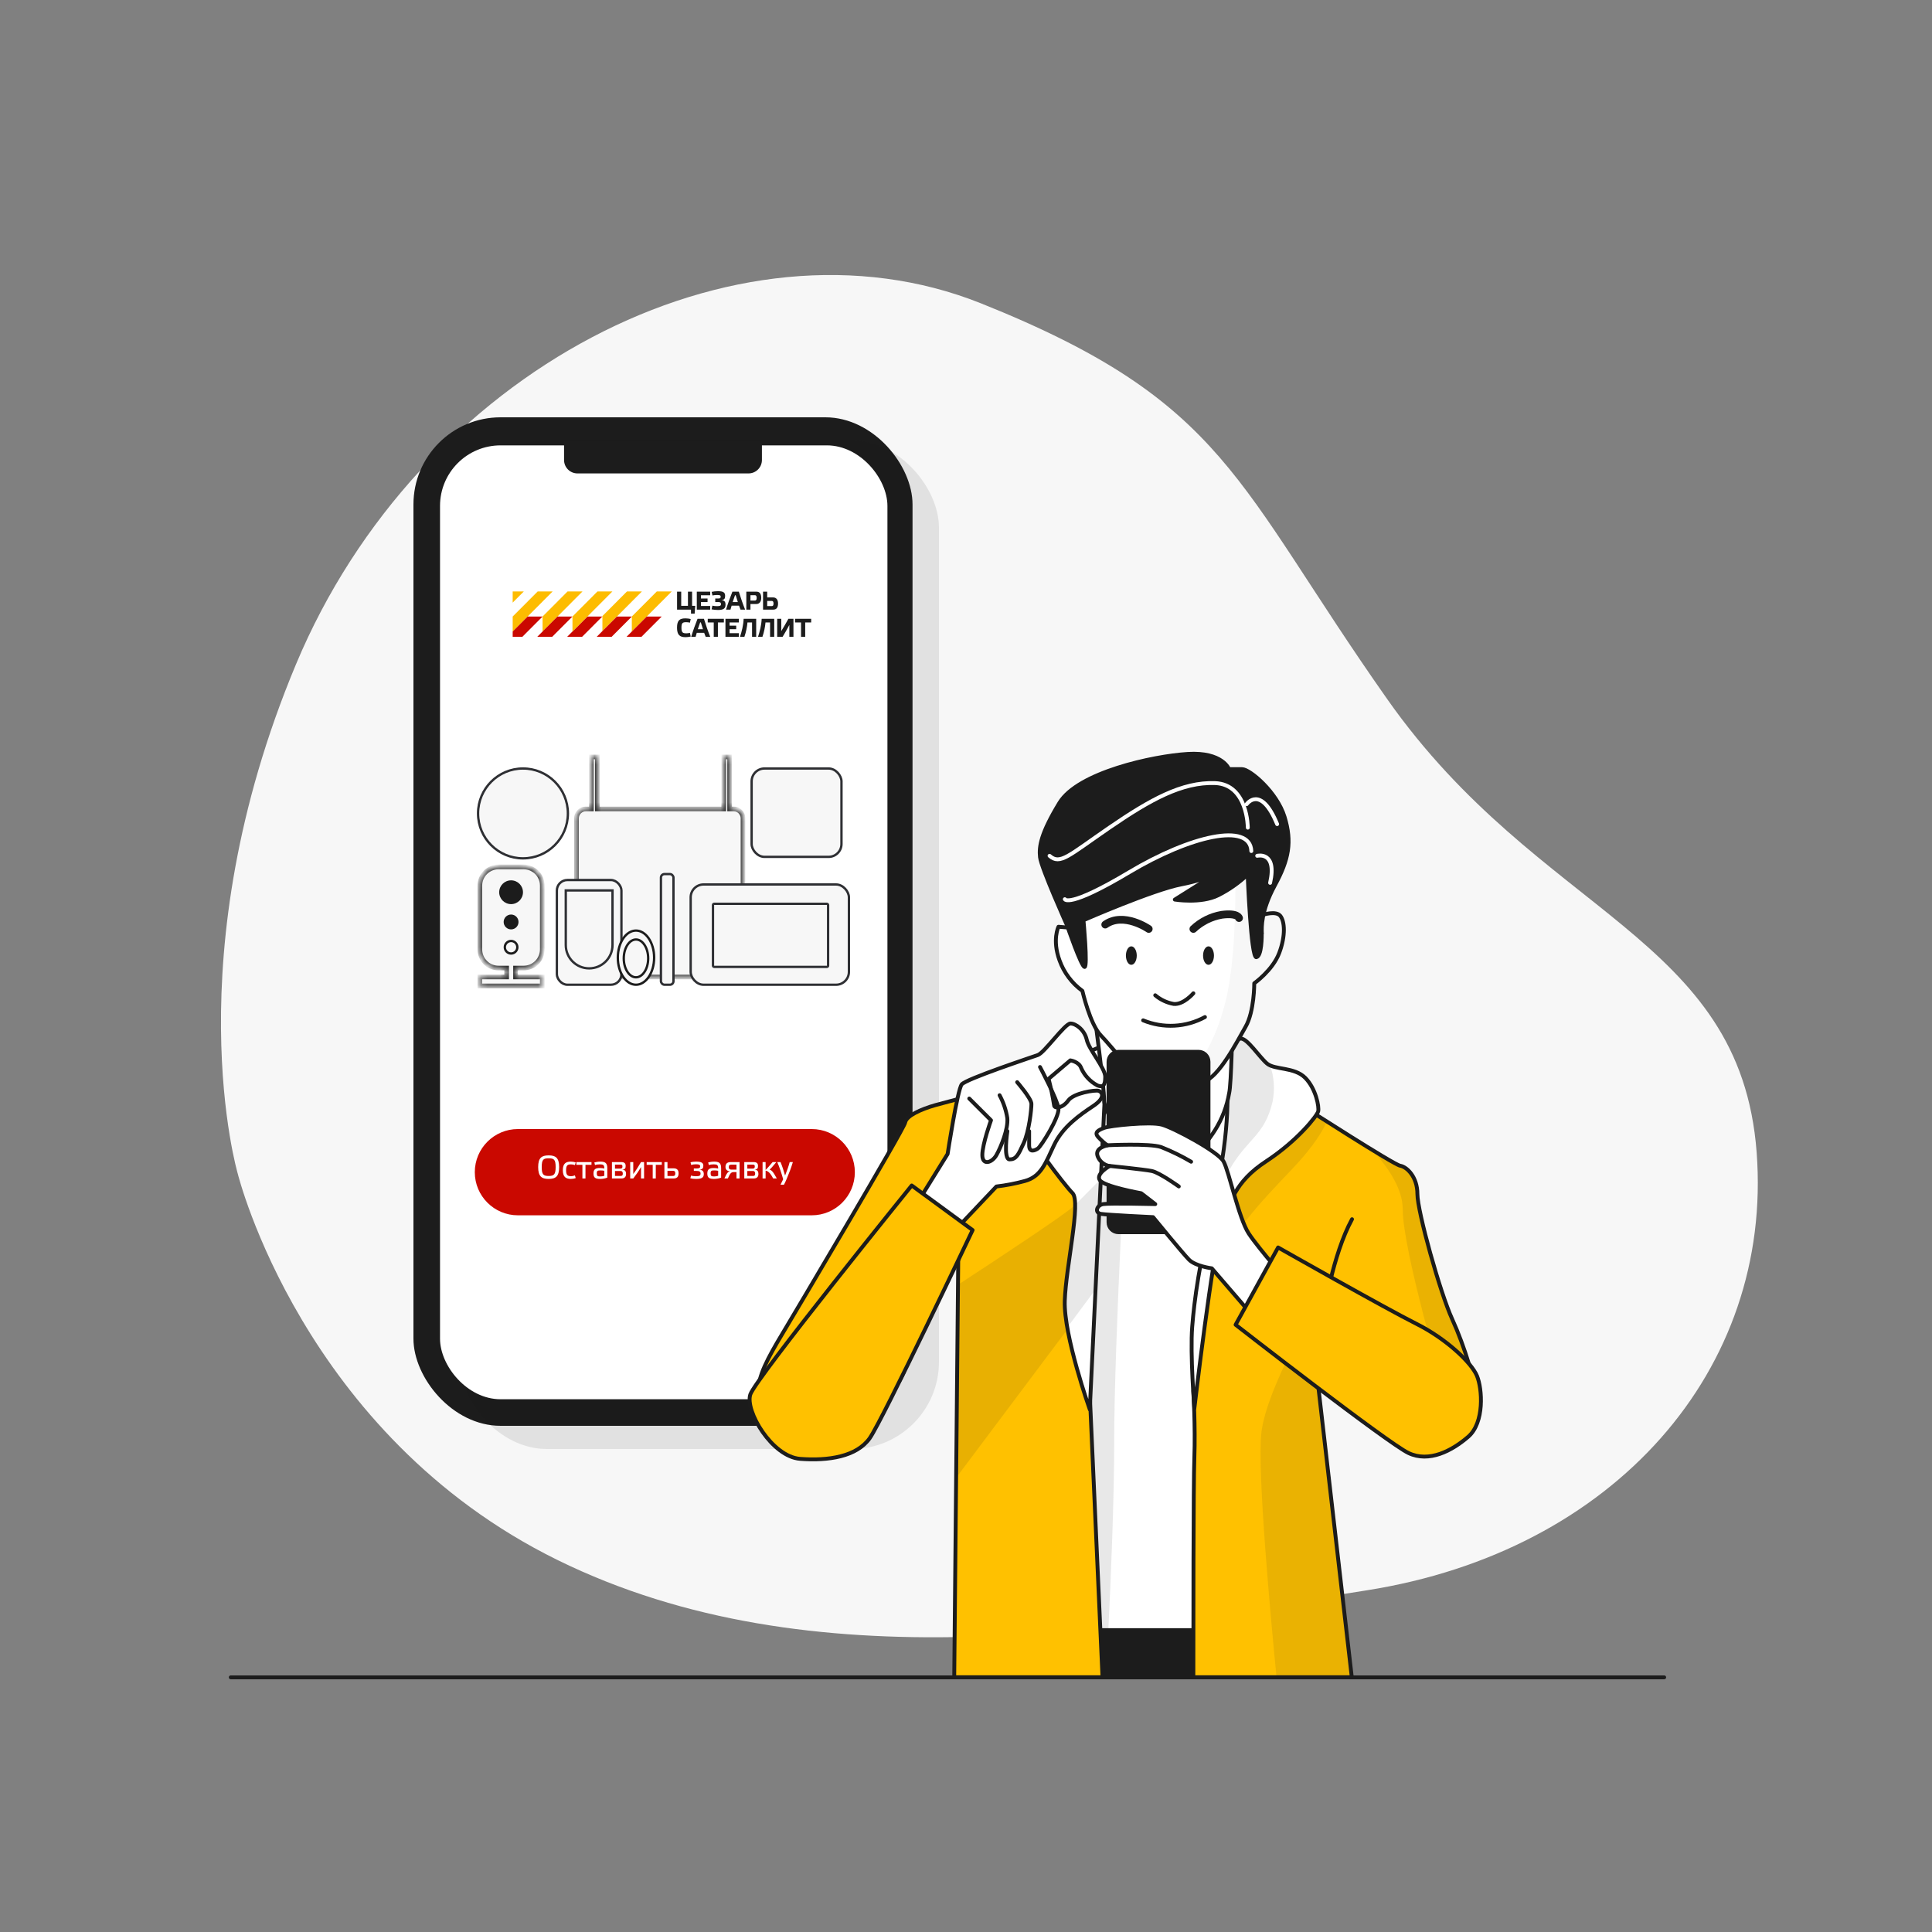 <svg width="307" height="307" viewBox="0 0 307 307" fill="none" xmlns="http://www.w3.org/2000/svg">
<rect x="0" y="0" width="307" height="307" fill="#808080" stroke="none"/>
<path d="M37.779 186.496C37.779 186.496 48.009 227.947 88.6 247.896C129.192 267.845 177.661 258.911 217.123 252.716C256.584 246.521 281.74 217.595 279.137 183.113C276.533 148.631 244.691 145.561 220.463 111.134C196.234 76.707 195 63.856 155.901 48.211C116.801 32.566 66.484 59.061 47.038 105.547C27.593 152.032 37.779 186.496 37.779 186.496Z" fill="#F7F7F7"/>
<path d="M264.444 266.534H36.668" stroke="#1C1C1C" stroke-width="0.614" stroke-linecap="round" stroke-linejoin="round"/>
<rect x="65.698" y="66.312" width="79.306" height="160.254" rx="13.843" fill="#1C1C1C"/>
<rect opacity="0.1" x="73.066" y="69.996" width="76.136" height="160.254" rx="13.843" fill="#1C1C1C"/>
<rect x="69.921" y="70.77" width="71.094" height="151.573" rx="9.62" fill="white"/>
<g clip-path="url(#clip0_6_686)">
<path d="M107.581 99.733C107.581 100.898 108.014 101.247 108.93 101.247C109.195 101.247 109.535 101.209 109.756 101.152L109.63 100.558C109.49 100.603 109.249 100.636 109.069 100.636C108.497 100.636 108.284 100.529 108.284 99.742C108.284 98.95 108.497 98.869 109.069 98.869C109.249 98.869 109.49 98.897 109.63 98.947L109.756 98.364C109.54 98.303 109.195 98.261 108.93 98.261C108.014 98.26 107.581 98.564 107.581 99.733ZM112.133 101.188H112.86C112.553 100.442 112.128 99.224 111.858 98.33H110.841C110.514 99.134 110.067 100.389 109.831 101.188H110.535C110.584 101.012 110.645 100.795 110.719 100.557H111.892C111.978 100.799 112.063 101.021 112.133 101.188ZM111.365 98.904C111.45 99.208 111.573 99.597 111.704 99.986H110.885C111.016 99.588 111.148 99.203 111.257 98.904H111.365ZM114.077 101.188V98.908H115.026V98.33H112.463V98.908H113.416V101.188H114.077ZM115.276 98.33V101.188H117.401V100.61H115.934V99.987H116.985V99.421H115.934V98.909H117.401V98.331H115.276V98.33ZM119.503 98.908V101.188H120.161V98.33H118.166C118.121 99.372 117.868 100.34 117.589 101.188H118.288C118.562 100.401 118.709 99.609 118.775 98.908H119.503ZM122.368 98.908V101.188H123.026V98.33H121.031C120.986 99.372 120.732 100.34 120.454 101.188H121.154C121.428 100.401 121.575 99.609 121.641 98.908H122.368ZM126.081 98.33H125.276C124.924 98.983 124.536 99.646 124.143 100.29V98.33H123.497V101.188H124.359C124.727 100.59 125.095 99.941 125.431 99.306V101.188H126.081V98.33ZM127.949 101.188V98.908H128.898V98.33H126.335V98.908H127.288V101.188H127.949Z" fill="#1C1C1C"/>
<path d="M108.246 94.012H107.588V96.87H109.8V97.502H110.384L110.474 96.264H109.975V94.012H109.317V96.264H108.247V94.012H108.246ZM110.724 94.012V96.87H112.85V96.292H111.382V95.669H112.433V95.103H111.382V94.59H112.85V94.012H110.724ZM113.654 95.668H114.148C114.426 95.668 114.565 95.739 114.565 95.996C114.565 96.246 114.426 96.32 113.928 96.32C113.732 96.32 113.36 96.291 113.196 96.242L113.074 96.829C113.336 96.886 113.784 96.927 114.084 96.927C114.914 96.927 115.286 96.718 115.286 96.103C115.286 95.656 115.155 95.39 114.616 95.365C115.127 95.324 115.224 95.082 115.224 94.683C115.224 94.138 114.93 93.941 114.084 93.941C113.757 93.941 113.343 93.986 113.086 94.044L113.209 94.622C113.369 94.573 113.732 94.544 113.928 94.544C114.406 94.544 114.521 94.61 114.521 94.819C114.521 95.049 114.411 95.102 114.133 95.102H113.655V95.668H113.654ZM117.672 96.87H118.401C118.094 96.125 117.669 94.906 117.399 94.012H116.382C116.055 94.816 115.608 96.071 115.371 96.87H116.074C116.124 96.694 116.185 96.477 116.259 96.239H117.432C117.517 96.481 117.602 96.703 117.672 96.87ZM116.904 94.586C116.989 94.89 117.112 95.279 117.243 95.668H116.424C116.555 95.27 116.686 94.885 116.796 94.586H116.904ZM119.25 95.435V94.578H119.96C120.14 94.578 120.239 94.705 120.239 95.017C120.239 95.316 120.124 95.435 119.953 95.435H119.25ZM119.25 96.87V95.981H120.186C120.718 95.981 120.963 95.533 120.963 95.017C120.963 94.43 120.766 94.012 120.182 94.012H118.592V96.87H119.25ZM121.909 96.309V95.493H122.645C122.809 95.493 122.915 95.604 122.915 95.899C122.915 96.186 122.83 96.309 122.653 96.309H121.909ZM121.251 94.012V96.87H122.878C123.417 96.87 123.635 96.498 123.635 95.899C123.635 95.37 123.402 94.935 122.866 94.935H121.909V94.012H121.251Z" fill="#1C1C1C"/>
<path d="M85.437 93.986L81.468 97.966V100.348L87.81 93.986H85.437Z" fill="#FDBC00"/>
<path d="M83.842 97.968L80.635 101.184H83.009L86.215 97.968H83.842Z" fill="#CA0800"/>
<path d="M93.336 97.968L90.129 101.184H92.502L95.708 97.968H93.336Z" fill="#CA0800"/>
<path d="M94.936 93.986L90.967 97.966V100.348L97.309 93.986H94.936Z" fill="#FDBC00"/>
<path d="M90.185 93.986L86.216 97.966V100.348L92.558 93.986H90.185Z" fill="#FDBC00"/>
<path d="M88.582 97.968L85.377 101.184H87.749L90.956 97.968H88.582Z" fill="#CA0800"/>
<path d="M104.366 93.986L100.397 97.966V100.348L106.74 93.986H104.366Z" fill="#FDBC00"/>
<path d="M99.625 93.986L95.725 97.896V100.278L101.998 93.986H99.625Z" fill="#FDBC00"/>
<path d="M102.771 97.968L99.565 101.184H101.937L105.144 97.968H102.771Z" fill="#CA0800"/>
<path d="M98.029 97.968L94.823 101.184H97.196L100.403 97.968H98.029Z" fill="#CA0800"/>
<path d="M80.86 93.986L76.89 97.966V100.348L83.233 93.986H80.86Z" fill="#FDBC00"/>
</g>
<rect x="119.436" y="122.118" width="14.277" height="14.04" rx="2.042" fill="#F7F7F7" stroke="#2E2F33" stroke-width="0.371"/>
<circle cx="83.103" cy="129.256" r="7.138" fill="#F7F7F7" stroke="#2E2F33" stroke-width="0.371"/>
<mask id="path-21-inside-1_6_686" fill="white">
<path fill-rule="evenodd" clip-rule="evenodd" d="M114.998 120.278H115.943V128.547H116.584C117.404 128.547 118.069 129.212 118.069 130.032V153.759C118.069 154.579 117.404 155.244 116.584 155.244H93.094C92.273 155.244 91.609 154.579 91.609 153.759V130.032C91.609 129.212 92.273 128.547 93.094 128.547H93.971V120.278H94.916V128.547H114.998V120.278Z"/>
</mask>
<path fill-rule="evenodd" clip-rule="evenodd" d="M114.998 120.278H115.943V128.547H116.584C117.404 128.547 118.069 129.212 118.069 130.032V153.759C118.069 154.579 117.404 155.244 116.584 155.244H93.094C92.273 155.244 91.609 154.579 91.609 153.759V130.032C91.609 129.212 92.273 128.547 93.094 128.547H93.971V120.278H94.916V128.547H114.998V120.278Z" fill="#F7F7F7"/>
<path d="M115.943 120.278H116.314V119.907H115.943V120.278ZM114.998 120.278V119.907H114.627V120.278H114.998ZM115.943 128.547H115.572V128.918H115.943V128.547ZM93.971 128.547V128.918H94.342V128.547H93.971ZM93.971 120.278V119.907H93.6V120.278H93.971ZM94.916 120.278H95.287V119.907H94.916V120.278ZM94.916 128.547H94.545V128.918H94.916V128.547ZM114.998 128.547V128.918H115.369V128.547H114.998ZM115.943 119.907H114.998V120.649H115.943V119.907ZM116.314 128.547V120.278H115.572V128.547H116.314ZM116.584 128.176H115.943V128.918H116.584V128.176ZM118.441 130.032C118.441 129.007 117.61 128.176 116.584 128.176V128.918C117.199 128.918 117.698 129.417 117.698 130.032H118.441ZM118.441 153.759V130.032H117.698V153.759H118.441ZM116.584 155.616C117.61 155.616 118.441 154.784 118.441 153.759H117.698C117.698 154.374 117.199 154.873 116.584 154.873V155.616ZM93.094 155.616H116.584V154.873H93.094V155.616ZM91.237 153.759C91.237 154.784 92.068 155.616 93.094 155.616V154.873C92.478 154.873 91.98 154.374 91.98 153.759H91.237ZM91.237 130.032V153.759H91.98V130.032H91.237ZM93.094 128.176C92.068 128.176 91.237 129.007 91.237 130.032H91.98C91.98 129.417 92.478 128.918 93.094 128.918V128.176ZM93.971 128.176H93.094V128.918H93.971V128.176ZM94.342 128.547V120.278H93.6V128.547H94.342ZM93.971 120.649H94.916V119.907H93.971V120.649ZM94.545 120.278V128.547H95.287V120.278H94.545ZM114.998 128.176H94.916V128.918H114.998V128.176ZM114.627 120.278V128.547H115.369V120.278H114.627Z" fill="#1C1C1C" mask="url(#path-21-inside-1_6_686)"/>
<rect x="88.487" y="139.837" width="10.26" height="16.639" rx="1.671" fill="#F7F7F7" stroke="#2E2F33" stroke-width="0.371"/>
<path d="M89.904 150.165V141.491H97.329V150.165C97.329 152.215 95.667 153.877 93.617 153.877C91.566 153.877 89.904 152.215 89.904 150.165Z" stroke="#2E2F33" stroke-width="0.371"/>
<rect x="105.025" y="138.892" width="1.991" height="17.584" rx="0.557" fill="#F7F7F7" stroke="#2E2F33" stroke-width="0.371"/>
<path d="M103.945 152.173C103.945 153.38 103.609 154.465 103.077 155.243C102.545 156.021 101.828 156.477 101.059 156.477C100.29 156.477 99.573 156.021 99.04 155.243C98.508 154.465 98.173 153.38 98.173 152.173C98.173 150.966 98.508 149.882 99.04 149.104C99.573 148.325 100.29 147.87 101.059 147.87C101.828 147.87 102.545 148.325 103.077 149.104C103.609 149.882 103.945 150.966 103.945 152.173Z" fill="#F7F7F7" stroke="#1C1C1C" stroke-width="0.371"/>
<path d="M102.999 152.291C102.999 153.141 102.77 153.901 102.408 154.444C102.045 154.988 101.565 155.295 101.059 155.295C100.553 155.295 100.072 154.988 99.71 154.444C99.348 153.901 99.118 153.141 99.118 152.291C99.118 151.442 99.348 150.682 99.71 150.139C100.072 149.595 100.553 149.288 101.059 149.288C101.565 149.288 102.045 149.595 102.408 150.139C102.77 150.682 102.999 151.442 102.999 152.291Z" fill="#F7F7F7" stroke="#1C1C1C" stroke-width="0.371"/>
<mask id="path-28-inside-2_6_686" fill="white">
<path fill-rule="evenodd" clip-rule="evenodd" d="M76.252 140.731C76.252 139.091 77.582 137.761 79.222 137.761H83.205C84.845 137.761 86.175 139.091 86.175 140.731V150.857C86.175 152.497 84.845 153.827 83.205 153.827H81.922V155.245H86.175V156.662H76.252V155.245H80.504V153.827H79.222C77.582 153.827 76.252 152.497 76.252 150.857V140.731Z"/>
</mask>
<path fill-rule="evenodd" clip-rule="evenodd" d="M76.252 140.731C76.252 139.091 77.582 137.761 79.222 137.761H83.205C84.845 137.761 86.175 139.091 86.175 140.731V150.857C86.175 152.497 84.845 153.827 83.205 153.827H81.922V155.245H86.175V156.662H76.252V155.245H80.504V153.827H79.222C77.582 153.827 76.252 152.497 76.252 150.857V140.731Z" fill="#F7F7F7"/>
<path d="M81.922 153.827V153.456H81.551V153.827H81.922ZM81.922 155.245H81.551V155.616H81.922V155.245ZM86.175 155.245H86.546V154.874H86.175V155.245ZM86.175 156.662V157.034H86.546V156.662H86.175ZM76.252 156.662H75.881V157.034H76.252V156.662ZM76.252 155.245V154.874H75.881V155.245H76.252ZM80.504 155.245V155.616H80.876V155.245H80.504ZM80.504 153.827H80.876V153.456H80.504V153.827ZM79.222 137.39C77.377 137.39 75.881 138.886 75.881 140.731H76.623C76.623 139.296 77.787 138.133 79.222 138.133V137.39ZM83.205 137.39H79.222V138.133H83.205V137.39ZM86.546 140.731C86.546 138.886 85.05 137.39 83.205 137.39V138.133C84.64 138.133 85.803 139.296 85.803 140.731H86.546ZM86.546 150.857V140.731H85.803V150.857H86.546ZM83.205 154.198C85.05 154.198 86.546 152.702 86.546 150.857H85.803C85.803 152.292 84.64 153.456 83.205 153.456V154.198ZM81.922 154.198H83.205V153.456H81.922V154.198ZM82.293 155.245V153.827H81.551V155.245H82.293ZM81.922 155.616H86.175V154.874H81.922V155.616ZM85.803 155.245V156.662H86.546V155.245H85.803ZM86.175 156.291H76.252V157.034H86.175V156.291ZM76.623 156.662V155.245H75.881V156.662H76.623ZM76.252 155.616H80.504V154.874H76.252V155.616ZM80.133 153.827V155.245H80.876V153.827H80.133ZM79.222 154.198H80.504V153.456H79.222V154.198ZM75.881 150.857C75.881 152.702 77.377 154.198 79.222 154.198V153.456C77.787 153.456 76.623 152.292 76.623 150.857H75.881ZM75.881 140.731V150.857H76.623V140.731H75.881Z" fill="#1C1C1C" mask="url(#path-28-inside-2_6_686)"/>
<circle cx="81.213" cy="141.778" r="1.89" fill="#1C1C1C"/>
<circle cx="81.213" cy="146.503" r="1.181" fill="#1C1C1C"/>
<circle cx="81.213" cy="150.519" r="0.996" fill="#F7F7F7" stroke="#1C1C1C" stroke-width="0.371"/>
<rect x="109.75" y="140.546" width="25.145" height="15.931" rx="2.042" fill="#F7F7F7" stroke="#2E2F33" stroke-width="0.371"/>
<rect x="113.294" y="143.617" width="18.293" height="10.024" rx="0.186" fill="#F7F7F7" stroke="#2E2F33" stroke-width="0.371"/>
<path d="M75.447 186.263C75.447 182.478 78.515 179.41 82.3 179.41H128.985C132.769 179.41 135.837 182.478 135.837 186.263C135.837 190.048 132.769 193.116 128.985 193.116H82.3C78.515 193.116 75.447 190.048 75.447 186.263Z" fill="#CA0800"/>
<path d="M87.182 183.593C86.057 183.593 85.517 183.989 85.517 185.449C85.517 186.924 86.057 187.335 87.182 187.335C88.313 187.335 88.848 186.924 88.848 185.449C88.848 183.989 88.308 183.593 87.182 183.593ZM87.182 186.867C86.334 186.867 86.082 186.62 86.082 185.459C86.082 184.256 86.334 184.056 87.182 184.056C88.035 184.056 88.293 184.256 88.293 185.459C88.293 186.62 88.035 186.867 87.182 186.867ZM91.354 186.77C91.179 186.841 90.958 186.898 90.732 186.898C90.203 186.898 89.951 186.723 89.951 185.957C89.951 185.151 90.203 185.022 90.732 185.022C90.948 185.022 91.179 185.063 91.354 185.14L91.483 184.709C91.287 184.637 90.948 184.585 90.712 184.585C89.915 184.585 89.437 184.883 89.437 185.947C89.437 187.016 89.91 187.335 90.712 187.335C90.948 187.335 91.282 187.283 91.483 187.196L91.354 186.77ZM93.034 185.089H93.99V184.657H91.584V185.089H92.545V187.263H93.034V185.089ZM96.5 185.598C96.5 184.811 96.16 184.585 95.395 184.585C95.03 184.585 94.675 184.652 94.444 184.714L94.547 185.135C94.757 185.053 95.05 185.017 95.318 185.017C95.888 185.017 96.027 185.135 96.027 185.68C95.78 185.629 95.58 185.603 95.333 185.603C94.737 185.603 94.305 185.721 94.305 186.461C94.305 187.14 94.598 187.335 95.384 187.335C95.734 187.335 96.191 187.258 96.5 187.129V185.598ZM96.027 186.836C95.852 186.898 95.631 186.939 95.415 186.939C94.948 186.939 94.829 186.872 94.829 186.435C94.829 186.029 94.978 185.983 95.42 185.983C95.641 185.983 95.862 185.999 96.027 186.04V186.836ZM97.722 186.862V186.071H98.611C98.858 186.071 98.966 186.22 98.966 186.492C98.966 186.754 98.878 186.862 98.626 186.862H97.722ZM97.722 185.058H98.59C98.837 185.058 98.909 185.135 98.909 185.361C98.909 185.567 98.837 185.695 98.59 185.695H97.722V185.058ZM98.863 185.865C99.336 185.829 99.418 185.608 99.418 185.279C99.418 184.924 99.289 184.657 98.709 184.657H97.239V187.263H98.745C99.212 187.263 99.485 187.037 99.485 186.538C99.485 186.168 99.356 185.886 98.863 185.865ZM101.861 187.263H102.345V184.657H101.861C101.481 185.315 101.049 186.004 100.628 186.549V184.657H100.14V187.263H100.628C101.049 186.718 101.502 186.076 101.861 185.444V187.263ZM104.206 185.089H105.162V184.657H102.757V185.089H103.718V187.263H104.206V185.089ZM106.948 186.872H106.064V186.045H106.943C107.189 186.045 107.307 186.148 107.307 186.446C107.307 186.759 107.2 186.872 106.948 186.872ZM106.064 185.649V184.657H105.575V187.263H107.025C107.575 187.263 107.827 187.027 107.827 186.441C107.827 185.911 107.575 185.649 107.025 185.649H106.064ZM110.252 186.06H110.643C111.126 186.06 111.321 186.168 111.321 186.477C111.321 186.8 111.167 186.908 110.596 186.908C110.303 186.908 110.021 186.872 109.81 186.795L109.697 187.232C109.944 187.299 110.267 187.335 110.601 187.335C111.444 187.335 111.835 187.155 111.835 186.564C111.835 186.189 111.681 185.901 111.136 185.875C111.65 185.834 111.763 185.577 111.763 185.238C111.763 184.78 111.455 184.585 110.601 184.585C110.293 184.585 109.959 184.626 109.723 184.688L109.83 185.115C110.036 185.048 110.293 185.007 110.596 185.007C111.115 185.007 111.259 185.104 111.259 185.341C111.259 185.603 111.085 185.675 110.643 185.675H110.252V186.06ZM114.589 185.598C114.589 184.811 114.25 184.585 113.484 184.585C113.119 184.585 112.764 184.652 112.533 184.714L112.636 185.135C112.846 185.053 113.139 185.017 113.407 185.017C113.977 185.017 114.116 185.135 114.116 185.68C113.869 185.629 113.669 185.603 113.422 185.603C112.826 185.603 112.394 185.721 112.394 186.461C112.394 187.14 112.687 187.335 113.473 187.335C113.823 187.335 114.28 187.258 114.589 187.129V185.598ZM114.116 186.836C113.941 186.898 113.72 186.939 113.504 186.939C113.037 186.939 112.918 186.872 112.918 186.435C112.918 186.029 113.067 185.983 113.509 185.983C113.73 185.983 113.951 185.999 114.116 186.04V186.836ZM117.029 185.855H116.202C115.929 185.855 115.806 185.726 115.806 185.454C115.806 185.161 115.929 185.068 116.186 185.068H117.029V185.855ZM116.032 186.112C115.718 186.158 115.528 186.328 115.112 187.263H115.662C116.022 186.394 116.217 186.25 116.592 186.25H117.029V187.263H117.517V184.657H116.104C115.472 184.657 115.282 185.007 115.282 185.418C115.282 185.788 115.472 186.101 116.032 186.112ZM118.752 186.862V186.071H119.641C119.888 186.071 119.996 186.22 119.996 186.492C119.996 186.754 119.909 186.862 119.657 186.862H118.752ZM118.752 185.058H119.621C119.867 185.058 119.939 185.135 119.939 185.361C119.939 185.567 119.867 185.695 119.621 185.695H118.752V185.058ZM119.893 185.865C120.366 185.829 120.448 185.608 120.448 185.279C120.448 184.924 120.32 184.657 119.739 184.657H118.269V187.263H119.775C120.243 187.263 120.515 187.037 120.515 186.538C120.515 186.168 120.387 185.886 119.893 185.865ZM123.437 187.263C122.815 186.091 122.568 185.952 122.29 185.844C122.445 185.736 122.815 185.33 123.365 184.657H122.774C122.296 185.228 121.874 185.706 121.658 185.911V184.657H121.175V187.263H121.658V186.019C121.997 186.086 122.352 186.286 122.861 187.263H123.437ZM124.447 187.386C124.319 187.669 124.159 188.003 124.026 188.25H124.576C124.715 187.988 124.884 187.623 125.013 187.314C125.383 186.441 125.727 185.541 125.989 184.657H125.485C125.3 185.356 125.033 186.096 124.75 186.8C124.55 186.076 124.283 185.258 124.026 184.657H123.507C123.841 185.402 124.19 186.461 124.447 187.386Z" fill="white"/>
<path d="M89.63 70.066H121.071V73.1C121.071 74.276 120.119 75.228 118.944 75.228H91.758C90.583 75.228 89.63 74.276 89.63 73.1V70.066Z" fill="#1C1C1C"/>
<path d="M210.585 255.278H155.245V266.533H210.585V255.278Z" fill="#1C1C1C" stroke="#1C1C1C" stroke-width="0.614" stroke-linecap="round" stroke-linejoin="round"/>
<path d="M180.118 170.761C180.118 170.761 172.167 172.315 170.614 172.659C169.06 173.002 168.194 194.597 169.06 202.542C169.926 210.487 170.786 259.03 170.786 259.03H196.181C196.181 259.03 197.046 195.284 197.912 188.893C198.778 182.501 200.503 173.69 200.503 173.69C200.503 173.69 185.644 169.896 180.118 170.761Z" fill="white"/>
<path opacity="0.1" d="M177.048 229.005C177.048 213.121 179.142 175.962 179.142 175.962L175.243 171.719C173.278 172.112 171.307 172.505 170.614 172.659C169.06 173.003 168.194 194.597 169.06 202.542C169.926 210.487 170.786 259.03 170.786 259.03H176.121C176.533 250.551 177.048 238.326 177.048 229.005Z" fill="#1C1C1C"/>
<path d="M180.118 170.761C180.118 170.761 172.167 172.315 170.614 172.659C169.06 173.002 168.194 194.597 169.06 202.542C169.926 210.487 170.786 259.03 170.786 259.03H196.181C196.181 259.03 197.046 195.284 197.912 188.893C198.778 182.501 200.503 173.69 200.503 173.69C200.503 173.69 185.644 169.896 180.118 170.761Z" stroke="#1C1C1C" stroke-width="0.614" stroke-linecap="round" stroke-linejoin="round"/>
<path d="M189.789 231.566C189.629 235.673 189.629 259.447 189.629 266.515H214.803L209.161 217.554C211.469 218.669 213.666 219.999 215.724 221.527C219.875 224.468 221.6 228.44 227.476 228.612C233.352 228.784 234.384 224.812 234.556 222.564C234.728 220.317 232.658 213.754 230.755 209.609C228.852 205.465 225.229 192.509 225.229 189.74C225.229 186.971 223.534 185.411 222.497 185.239C221.459 185.067 207.263 175.925 207.263 175.925L200.509 173.678L198.778 175.925C198.778 175.925 193.424 188.88 192.73 195.788C192.036 202.695 189.629 221.029 189.629 221.029C189.629 221.029 189.961 226.727 189.789 231.566Z" fill="#FFC100"/>
<g opacity="0.3">
<path opacity="0.3" d="M191.097 209.566C191.482 207.524 191.995 205.508 192.632 203.53C195.026 196.341 200.423 190.943 205.526 185.553C208.847 182.034 210.254 179.548 210.837 178.234L207.251 175.943L200.497 173.696L198.766 175.943C198.766 175.943 193.412 188.899 192.718 195.806C192.411 198.975 191.735 204.501 191.097 209.566Z" fill="#1C1C1C"/>
<path opacity="0.3" d="M209.136 217.573C211.291 218.611 213.346 219.844 215.276 221.257C214.994 220.52 214.644 219.811 214.232 219.138L209.136 207.472C209.136 207.472 201.344 220.366 200.448 227.55C199.705 233.469 202.007 258.06 202.849 266.576H214.803L209.136 217.573Z" fill="#1C1C1C"/>
<path opacity="0.3" d="M227.452 228.631C233.322 228.803 234.359 224.83 234.531 222.583C234.703 220.336 232.634 213.772 230.73 209.627C228.827 205.483 225.204 192.528 225.204 189.758C225.204 186.989 223.51 185.43 222.472 185.258C220.964 184.544 219.51 183.723 218.119 182.802C220.513 185.424 222.896 188.856 222.896 192.147C222.896 198.735 229.49 220.913 229.49 220.913C228.268 223.361 227.295 225.926 226.586 228.569C226.868 228.594 227.151 228.618 227.452 228.631Z" fill="#1C1C1C"/>
</g>
<path d="M189.789 231.566C189.629 235.673 189.629 259.447 189.629 266.515H214.803L209.161 217.554C211.469 218.669 213.666 219.999 215.724 221.527C219.875 224.468 221.6 228.44 227.476 228.612C233.352 228.784 234.384 224.812 234.556 222.564C234.728 220.317 232.658 213.754 230.755 209.609C228.852 205.465 225.229 192.509 225.229 189.74C225.229 186.971 223.534 185.411 222.497 185.239C221.459 185.067 207.263 175.925 207.263 175.925L200.509 173.678L198.778 175.925C198.778 175.925 193.424 188.88 192.73 195.788C192.036 202.695 189.629 221.029 189.629 221.029C189.629 221.029 189.961 226.727 189.789 231.566Z" stroke="#1C1C1C" stroke-width="0.614" stroke-linecap="round" stroke-linejoin="round"/>
<path d="M210.346 208.762C210.346 208.762 211.727 199.435 214.84 193.737" stroke="#1C1C1C" stroke-width="0.614" stroke-linecap="round" stroke-linejoin="round"/>
<path d="M137.335 223.35C138.716 221.453 152.304 196.15 152.304 196.15L151.629 266.515H175.188L173.205 222.393V195.119C173.205 185.442 173.727 169.896 173.727 169.896C173.727 169.896 171.479 169.03 169.754 170.068C169.754 170.068 151.095 174.906 148.675 175.594C146.256 176.281 144.009 177.325 143.837 178.363C143.665 179.4 126.307 208.627 124.232 212.084C122.157 215.54 120.247 218.991 120.603 221.079C120.959 223.166 126.971 227.335 130.427 227.163C131.799 227.122 133.14 226.754 134.341 226.091C135.543 225.428 136.569 224.489 137.335 223.35Z" fill="#FFC100"/>
<path opacity="0.1" d="M173.205 195.119C173.205 193.35 173.205 191.386 173.254 189.353C172.375 190.03 171.54 190.762 170.755 191.545C169.435 192.859 158.174 200.276 152.224 204.157L151.936 234.82L173.205 206.453V195.119Z" fill="#1C1C1C"/>
<path d="M137.335 223.35C138.716 221.453 152.304 196.15 152.304 196.15L151.629 266.515H175.188L173.205 222.393V195.119C173.205 185.442 173.727 169.896 173.727 169.896C173.727 169.896 171.479 169.03 169.754 170.068C169.754 170.068 151.095 174.906 148.675 175.594C146.256 176.281 144.009 177.325 143.837 178.363C143.665 179.4 126.307 208.627 124.232 212.084C122.157 215.54 120.247 218.991 120.603 221.079C120.959 223.166 126.971 227.335 130.427 227.163C131.799 227.122 133.14 226.754 134.341 226.091C135.543 225.428 136.569 224.489 137.335 223.35V223.35Z" stroke="#1C1C1C" stroke-width="0.614" stroke-linecap="round" stroke-linejoin="round"/>
<path d="M194.971 171.959C194.971 171.959 195.665 179.038 193.074 190.096C190.483 201.154 189.789 206.508 189.445 210.825C189.101 215.141 189.789 223.78 189.789 223.78C189.789 223.78 192.724 198.729 194.087 194.922C195.45 191.115 196.156 187.837 201.166 184.552C206.177 181.267 209.283 177.3 209.461 176.607C209.64 175.913 209.112 172.978 207.386 171.253C205.661 169.527 202.548 170.025 201.338 169.005C200.129 167.986 198.231 165.033 197.194 165.033C196.156 165.033 194.947 167.452 194.947 167.452L194.971 171.959Z" fill="white"/>
<path opacity="0.1" d="M197.218 165.057C196.181 165.057 194.971 167.476 194.971 167.476V171.958C194.971 171.958 195.665 179.038 193.074 190.096C193.074 190.164 193.043 190.225 193.025 190.293C193.891 188.456 194.859 186.668 195.923 184.938C198.624 180.745 201.019 180.143 202.216 175.053C202.602 173.137 202.469 171.153 201.829 169.306C201.661 169.232 201.504 169.135 201.363 169.017C200.153 167.992 198.256 165.057 197.218 165.057Z" fill="#1C1C1C"/>
<path d="M194.971 171.959C194.971 171.959 195.665 179.038 193.074 190.096C190.483 201.154 189.789 206.508 189.445 210.825C189.101 215.141 189.789 223.78 189.789 223.78C189.789 223.78 192.724 198.729 194.087 194.922C195.45 191.115 196.156 187.837 201.166 184.552C206.177 181.267 209.283 177.3 209.461 176.607C209.64 175.913 209.112 172.978 207.386 171.253C205.661 169.527 202.548 170.025 201.338 169.005C200.129 167.986 198.231 165.033 197.194 165.033C196.156 165.033 194.947 167.452 194.947 167.452L194.971 171.959Z" stroke="#1C1C1C" stroke-width="0.614" stroke-linecap="round" stroke-linejoin="round"/>
<path d="M175.108 166.267C175.108 166.267 170.614 167.992 170.098 168.514C169.582 169.036 163.706 169.202 163.184 171.793C162.662 174.384 160.593 174.734 161.956 177.669C163.319 180.604 169.042 188.205 170.423 189.587C171.805 190.968 169.386 201.16 169.195 206.693C169.005 212.225 173.168 223.964 173.168 223.964L175.587 173.524L175.108 166.267Z" fill="white"/>
<path opacity="0.1" d="M174.727 192.221V187.542L170.835 191.459C170.896 194.977 169.343 202.321 169.201 206.717C169.197 208.131 169.33 209.542 169.601 210.929L174.095 204.869L174.727 192.221Z" fill="#1C1C1C"/>
<path d="M175.108 166.267C175.108 166.267 170.614 167.992 170.098 168.514C169.582 169.036 163.706 169.202 163.184 171.793C162.662 174.384 160.593 174.734 161.956 177.669C163.319 180.604 169.042 188.205 170.423 189.587C171.805 190.968 169.386 201.16 169.195 206.693C169.005 212.225 173.168 223.964 173.168 223.964L175.587 173.524L175.108 166.267Z" stroke="#1C1C1C" stroke-width="0.614" stroke-linecap="round" stroke-linejoin="round"/>
<path d="M173.899 161.085C173.899 161.085 175.452 172.658 175.452 174.906C175.452 177.153 182.359 188.033 183.919 188.727C185.479 189.421 191.342 182.335 193.074 179.572C194.203 177.781 194.965 175.784 195.315 173.696C195.665 172.315 195.837 162.644 195.837 162.644C192.475 164.169 188.82 164.936 185.129 164.891C181.087 164.785 177.172 163.458 173.899 161.085Z" fill="white" stroke="#1C1C1C" stroke-width="0.614" stroke-linecap="round" stroke-linejoin="round"/>
<path d="M170.27 147.435L168.194 147.264C168.194 147.264 167.163 149.339 168.366 152.618C169.065 154.557 170.329 156.242 171.995 157.456C171.995 157.456 173.223 162.81 174.936 164.542C176.649 166.273 180.634 171.621 182.538 171.971C184.441 172.321 188.579 172.83 191.17 171.971C193.761 171.111 196.524 165.579 197.924 163.16C199.324 160.741 199.306 156.246 199.306 156.246C199.306 156.246 202.241 154.177 203.278 151.414C204.316 148.651 204.138 146.404 203.45 145.538C202.763 144.672 200.687 145.366 200.687 145.366C200.687 145.366 200.687 141.566 200.515 137.937C200.344 134.308 196.887 132.583 189.463 133.792C182.04 135.002 173.555 138.803 171.823 141.566C170.772 143.341 170.234 145.373 170.27 147.435Z" fill="white"/>
<path d="M203.438 145.557C202.744 144.691 200.675 145.385 200.675 145.385C200.675 145.385 200.675 141.584 200.503 137.955C200.494 137.177 200.264 136.418 199.84 135.766C199.416 135.114 198.816 134.596 198.109 134.271L196.224 136.433C196.224 136.433 196.838 150.812 194.725 159.206C193.104 165.69 190.231 170.19 187.216 172.462C188.551 172.518 189.886 172.36 191.17 171.995C193.761 171.13 196.524 165.604 197.924 163.184C199.324 160.765 199.306 156.271 199.306 156.271C199.306 156.271 202.241 154.202 203.278 151.439C204.316 148.676 204.126 146.404 203.438 145.557Z" fill="#F7F7F7"/>
<path d="M170.27 147.435L168.194 147.264C168.194 147.264 167.163 149.339 168.366 152.618C169.065 154.557 170.329 156.242 171.995 157.456C171.995 157.456 173.223 162.81 174.936 164.542C176.649 166.273 180.634 171.621 182.538 171.971C184.441 172.321 188.579 172.83 191.17 171.971C193.761 171.111 196.524 165.579 197.924 163.16C199.324 160.741 199.306 156.246 199.306 156.246C199.306 156.246 202.241 154.177 203.278 151.414C204.316 148.651 204.138 146.404 203.45 145.538C202.763 144.672 200.687 145.366 200.687 145.366C200.687 145.366 200.687 141.566 200.515 137.937C200.344 134.308 196.887 132.583 189.463 133.792C182.04 135.002 173.555 138.803 171.823 141.566C170.772 143.341 170.234 145.373 170.27 147.435Z" stroke="#1C1C1C" stroke-width="0.614" stroke-linecap="round" stroke-linejoin="round"/>
<path d="M183.569 158.15C184.41 158.862 185.425 159.339 186.51 159.531C188.064 159.679 189.629 157.837 189.629 157.837" stroke="#1C1C1C" stroke-width="0.614" stroke-linecap="round" stroke-linejoin="round"/>
<path d="M181.647 162.135C183.22 162.784 184.919 163.075 186.618 162.984C188.318 162.894 189.976 162.425 191.471 161.613" stroke="#1C1C1C" stroke-width="0.614" stroke-linecap="round" stroke-linejoin="round"/>
<path d="M180.634 151.844C180.634 152.654 180.247 153.311 179.768 153.311C179.289 153.311 178.909 152.654 178.909 151.844C178.909 151.033 179.296 150.376 179.768 150.376C180.241 150.376 180.634 151.033 180.634 151.844Z" fill="#1C1C1C"/>
<path d="M192.902 151.844C192.902 152.654 192.515 153.311 192.036 153.311C191.557 153.311 191.17 152.654 191.17 151.844C191.17 151.033 191.557 150.376 192.036 150.376C192.515 150.376 192.902 151.033 192.902 151.844Z" fill="#1C1C1C"/>
<path d="M189.629 147.613C190.875 146.441 192.438 145.66 194.124 145.366C196.715 145.022 196.887 145.882 196.887 145.882" stroke="#1C1C1C" stroke-width="1.228" stroke-linecap="round" stroke-linejoin="round"/>
<path d="M182.538 147.613C182.538 147.613 178.559 144.844 175.624 146.92" stroke="#1C1C1C" stroke-width="1.228" stroke-linecap="round" stroke-linejoin="round"/>
<path d="M198.944 148.301H200.503" stroke="#1C1C1C" stroke-width="0.614" stroke-linecap="round" stroke-linejoin="round"/>
<path d="M169.576 147.091C169.576 147.091 171.823 153.655 172.345 153.655C172.867 153.655 172.167 146.226 172.167 146.226C172.167 146.226 183.219 141.394 187.72 140.528C192.22 139.662 194.111 138.281 194.111 138.281L186.682 142.947C186.682 142.947 190.827 143.635 193.59 142.253C195.294 141.389 196.865 140.285 198.256 138.974C198.256 138.974 198.772 152.274 199.637 152.102C200.503 151.93 200.503 148.823 200.503 148.129C200.503 147.435 200.325 144.844 202.572 140.7C204.82 136.555 205.335 133.792 204.126 129.82C202.916 125.847 198.6 122.218 197.372 122.218H195.296C195.296 122.218 194.265 119.455 188.733 119.799C183.201 120.143 171.289 122.734 168.348 127.572C165.407 132.411 165.069 134.504 165.26 136.211C165.45 137.918 169.576 147.091 169.576 147.091Z" fill="#1C1C1C" stroke="#1C1C1C" stroke-width="0.614" stroke-linecap="round" stroke-linejoin="round"/>
<path d="M169.201 142.886C169.201 142.886 169.76 144.378 179.455 138.588C189.15 132.798 198.655 130.606 198.839 135.235" stroke="white" stroke-width="0.614" stroke-linecap="round" stroke-linejoin="round"/>
<path d="M198.28 131.514C198.28 131.514 198.28 124.619 193.061 124.435C187.842 124.251 182.808 127.044 176.287 131.514C169.766 135.984 168.459 137.482 166.776 135.99" stroke="white" stroke-width="0.614" stroke-linecap="round" stroke-linejoin="round"/>
<path d="M199.773 135.99C199.773 135.99 202.971 135.192 201.823 140.288" stroke="white" stroke-width="0.614" stroke-linecap="round" stroke-linejoin="round"/>
<path d="M198.096 127.787C198.096 127.787 200.331 124.619 202.941 130.956" stroke="white" stroke-width="0.614" stroke-linecap="round" stroke-linejoin="round"/>
<path d="M146.084 190.624L150.579 183.367C150.579 183.367 152.132 173.18 152.82 172.315C153.508 171.449 163.872 168.017 164.916 167.648C165.96 167.28 169.214 162.638 170.098 162.638C170.982 162.638 172.345 163.676 172.689 165.229C173.033 166.782 175.624 169.723 175.624 171.105C175.624 172.486 175.28 172.83 174.396 172.486C173.246 171.883 172.333 170.909 171.805 169.723C171.461 168.686 170.079 168.495 170.079 168.495L166.623 171.43C166.981 172.796 167.27 174.18 167.488 175.575C167.488 176.269 168.87 176.097 169.736 174.887C170.601 173.678 174.034 173.162 174.568 173.334C175.102 173.506 175.796 174.365 173.708 175.753C171.621 177.141 168.87 179.032 167.488 181.967C166.107 184.902 165.413 186.977 162.822 187.671C161.35 188.071 159.849 188.36 158.334 188.536L151.942 195.29L146.084 190.624Z" fill="white" stroke="#1C1C1C" stroke-width="0.614" stroke-linecap="round" stroke-linejoin="round"/>
<path d="M154.017 174.562L157.474 178.013C157.474 178.013 156.093 181.813 156.093 183.539C156.093 185.264 157.646 184.767 158.34 183.539C159.034 182.311 160.237 179.388 160.065 177.663C159.863 176.393 159.448 175.166 158.837 174.034" stroke="#1C1C1C" stroke-width="0.614" stroke-linecap="round" stroke-linejoin="round"/>
<path d="M160.077 179.744C160.077 179.744 159.384 184.232 160.421 184.232C161.459 184.232 161.803 183.545 162.669 181.641C163.534 179.738 163.897 176.287 163.897 175.422C163.897 174.556 161.631 171.959 161.631 171.959" stroke="#1C1C1C" stroke-width="0.614" stroke-linecap="round" stroke-linejoin="round"/>
<path d="M165.26 169.552C165.26 169.552 168.023 174.734 168.194 176.115C168.366 177.497 165.432 182.163 164.916 182.507C164.4 182.851 163.534 183.195 163.534 181.985V179.744" stroke="#1C1C1C" stroke-width="0.614" stroke-linecap="round" stroke-linejoin="round"/>
<path d="M144.875 188.377L154.551 195.463C154.551 195.463 140.27 225.598 138.201 228.533C136.131 231.467 131.637 232.161 127.149 231.817C122.66 231.474 118.362 224.173 119.228 221.582C120.094 218.991 144.875 188.377 144.875 188.377Z" fill="#FFC100" stroke="#1C1C1C" stroke-width="0.614" stroke-linecap="round" stroke-linejoin="round"/>
<path d="M190.452 167.133H177.73C176.855 167.133 176.146 167.842 176.146 168.717V194.222C176.146 195.097 176.855 195.806 177.73 195.806H190.452C191.327 195.806 192.036 195.097 192.036 194.222V168.717C192.036 167.842 191.327 167.133 190.452 167.133Z" fill="#1C1C1C" stroke="#1C1C1C" stroke-width="0.614" stroke-linecap="round" stroke-linejoin="round"/>
<path d="M205.163 204.273C205.163 204.273 199.981 198.397 198.409 195.978C196.838 193.559 195.296 186.154 194.437 184.576C193.577 182.998 186.492 179.222 184.613 178.706C182.734 178.191 176.324 178.878 175.458 179.222C174.592 179.566 173.733 179.916 174.592 180.776C175.016 181.225 175.478 181.636 175.974 182.004C175.974 182.004 173.905 182.353 174.42 183.735C174.576 184.137 174.833 184.491 175.167 184.763C175.501 185.036 175.899 185.216 176.324 185.288C176.324 185.288 174.077 186.516 174.764 187.536C175.452 188.555 181.334 189.605 181.334 189.605L183.575 191.336C183.575 191.336 176.324 191.164 175.286 191.336C174.249 191.508 173.905 192.718 174.942 192.89C175.98 193.062 183.231 193.405 183.231 193.405C183.231 193.405 187.898 199.11 188.929 200.159C189.961 201.209 192.558 201.541 192.558 201.541L201.025 211.365L205.163 204.273Z" fill="white" stroke="#1C1C1C" stroke-width="0.614" stroke-linecap="round" stroke-linejoin="round"/>
<path d="M176.318 185.27C176.318 185.27 181.788 185.829 183.016 186.074C184.244 186.32 187.314 188.53 187.314 188.53" stroke="#1C1C1C" stroke-width="0.614" stroke-linecap="round" stroke-linejoin="round"/>
<path d="M175.968 181.985C175.968 181.985 182.648 181.654 184.49 182.268C186.143 182.92 187.742 183.7 189.273 184.601" stroke="#1C1C1C" stroke-width="0.614" stroke-linecap="round" stroke-linejoin="round"/>
<path d="M203.094 198.225L196.34 210.505C196.34 210.505 220.526 229.331 223.811 230.89C227.095 232.45 230.718 230.54 233.309 228.299C235.9 226.058 235.556 220.698 234.691 218.623C233.825 216.547 229.852 212.747 225.02 210.334C220.188 207.921 203.094 198.225 203.094 198.225Z" fill="#FFC100" stroke="#1C1C1C" stroke-width="0.614" stroke-linecap="round" stroke-linejoin="round"/>
<defs>
<clipPath id="clip0_6_686">
<rect width="47.473" height="7.303" fill="white" transform="translate(81.467 93.942)"/>
</clipPath>
</defs>
</svg>

